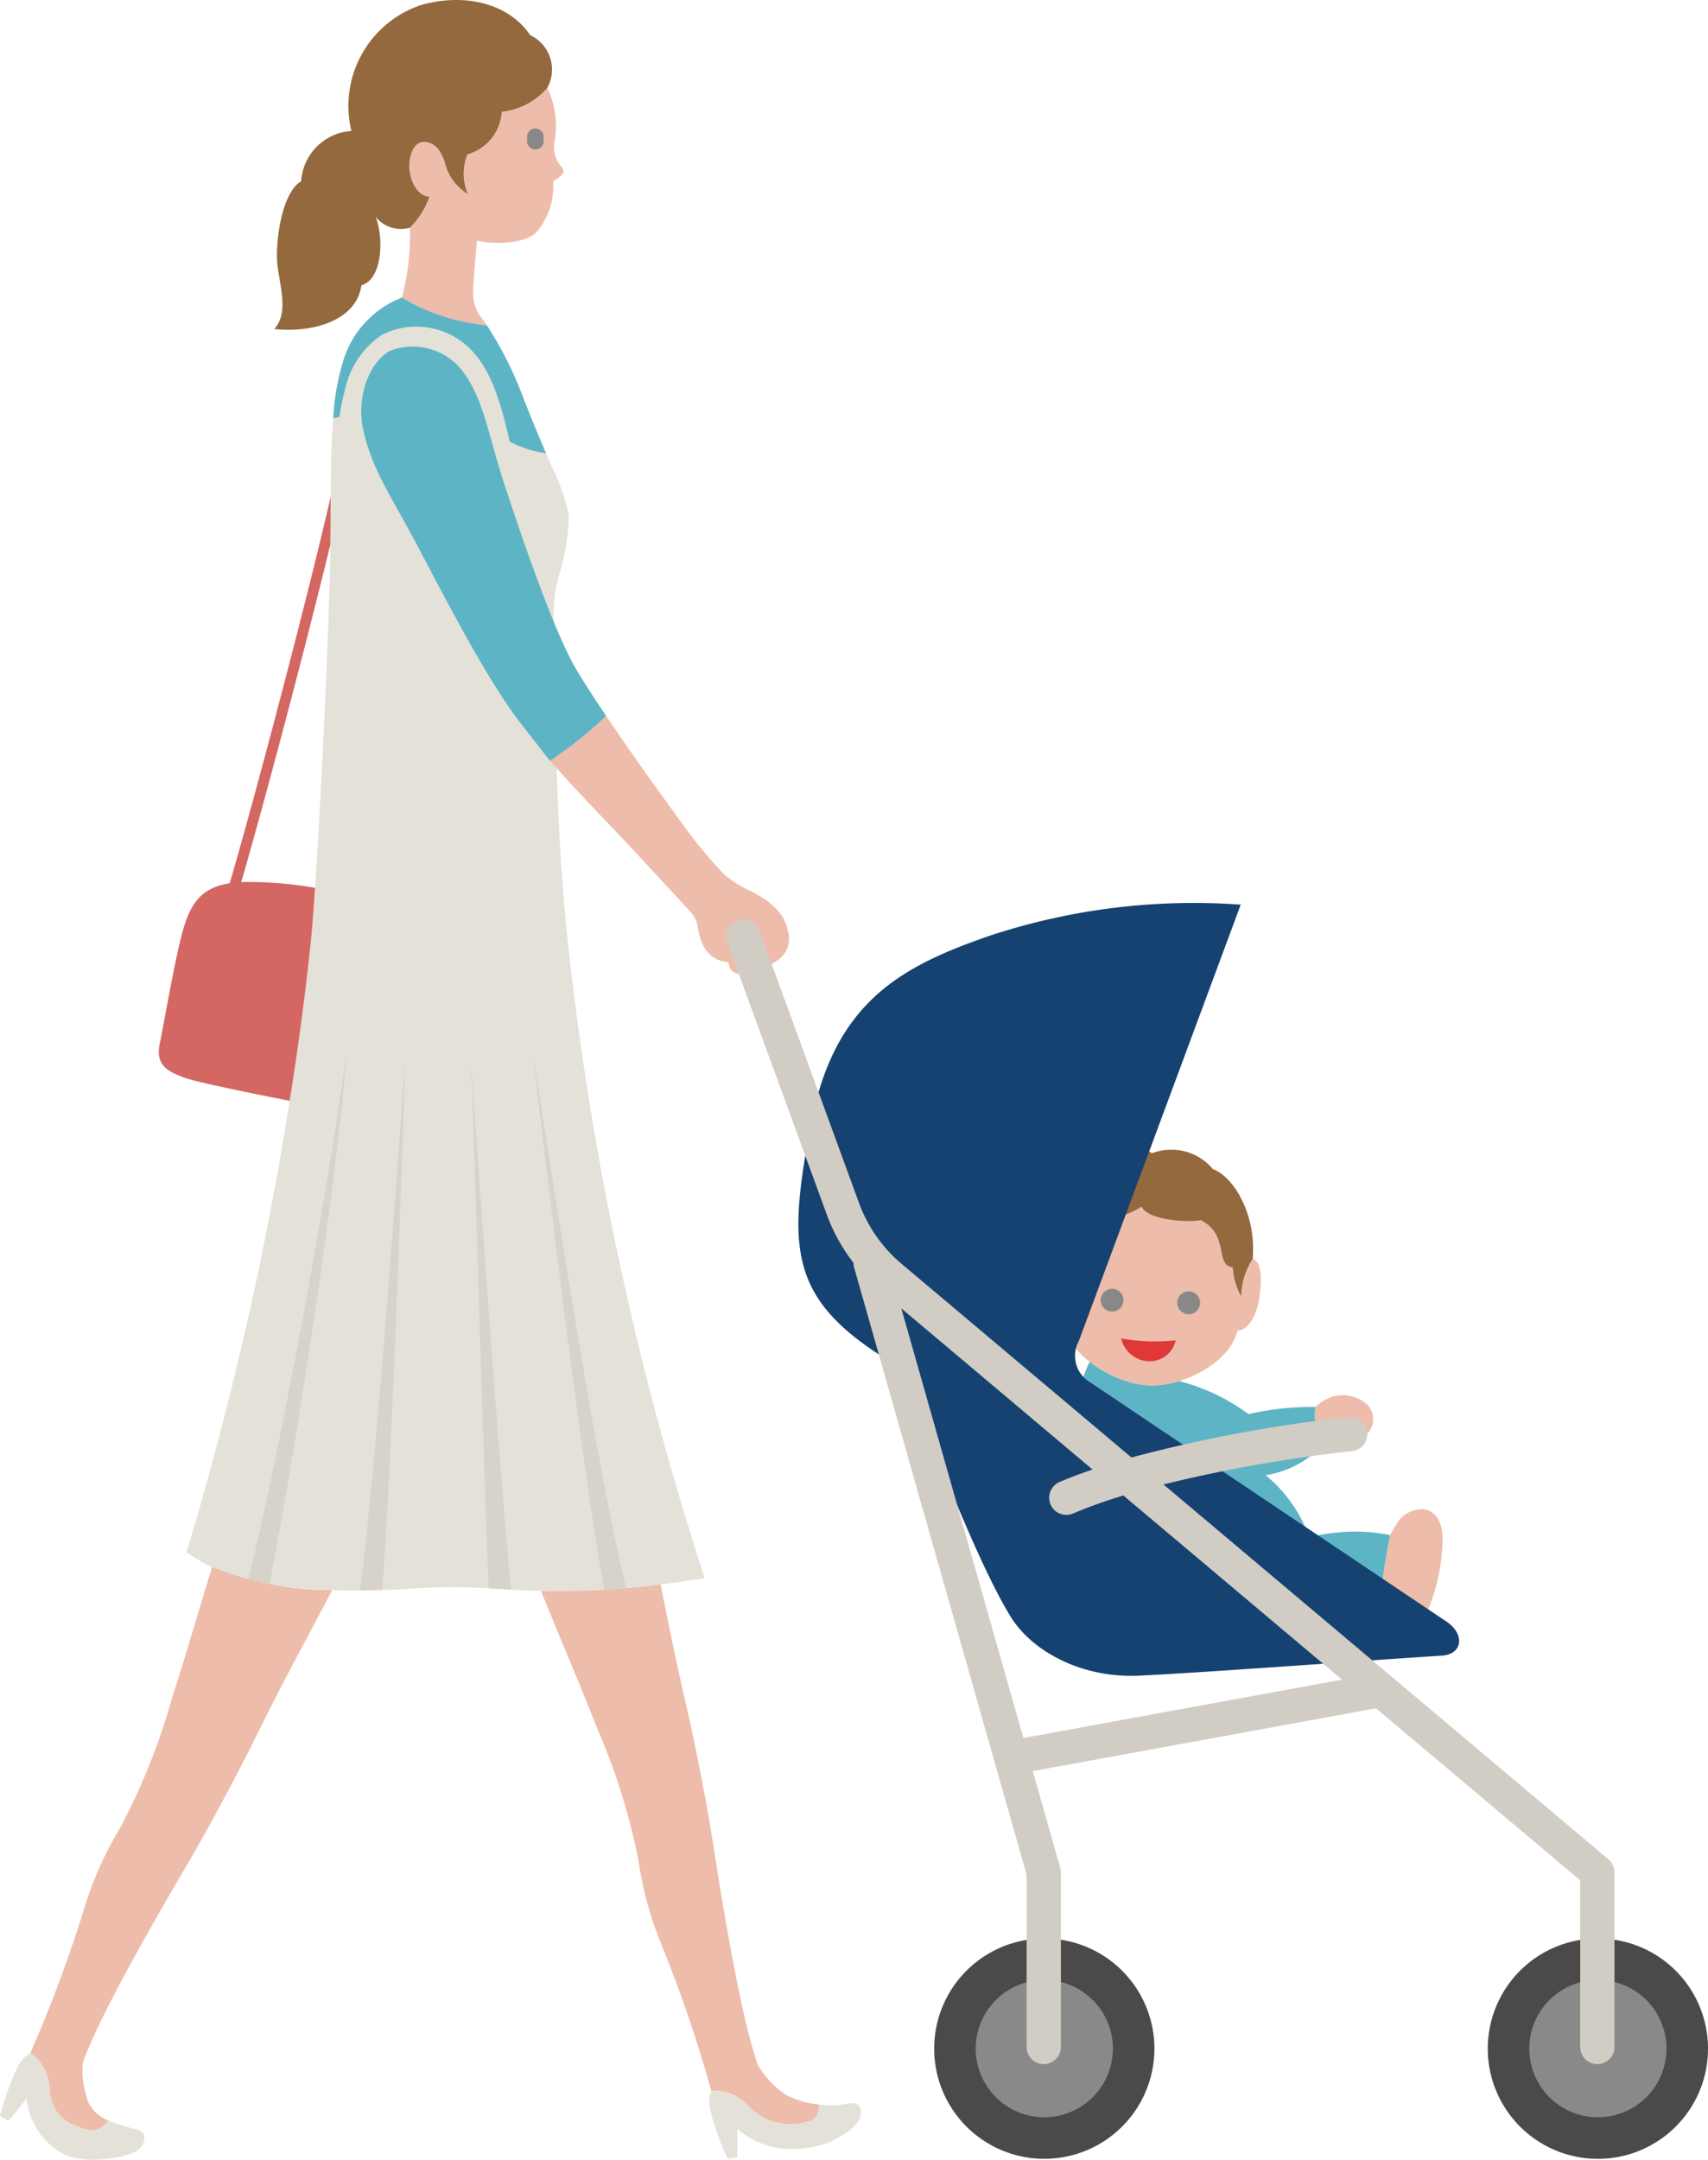 <svg xmlns="http://www.w3.org/2000/svg" width="119.55" height="151.09" viewBox="0 0 119.55 151.09">
  <defs>
    <style>
      .cls-1 {
        isolation: isolate;
      }

      .cls-2 {
        fill: #edbcaa;
      }

      .cls-3 {
        fill: #5db4c5;
      }

      .cls-10, .cls-4 {
        fill: #888;
      }

      .cls-4, .cls-7, .cls-9 {
        mix-blend-mode: multiply;
      }

      .cls-5 {
        fill: #94693d;
      }

      .cls-6 {
        fill: #e4e1d9;
      }

      .cls-7 {
        opacity: 0.69;
      }

      .cls-8 {
        fill: #d1cdc5;
      }

      .cls-11 {
        fill: #e03837;
      }

      .cls-12 {
        fill: #4b4a48;
      }

      .cls-13 {
        fill: #888988;
      }

      .cls-14 {
        fill: #154270;
      }

      .cls-15 {
        fill: #d46762;
      }
    </style>
  </defs>
  <g class="cls-1">
    <g id="レイヤー_2" data-name="レイヤー 2">
      <g id="obj">
        <g>
          <path class="cls-2" d="M99.733,105.595c.77.147,1.252.953,1.242,2.042a13.846,13.846,0,0,1-1.056,5.081,2.105,2.105,0,0,1-2.626.829.999.999,0,0,1-.707-.649c.065-.694.065-1.435.222-2.592.153-1.126.315-1.983.492-2.91a7.043,7.043,0,0,1,.392-.671A2.066,2.066,0,0,1,99.733,105.595Z"/>
          <path class="cls-2" d="M92.639,101.029a3.093,3.093,0,0,1-.556-1.417,3.511,3.511,0,0,1-.015-1.18,3.029,3.029,0,0,1,.684-.5,2.537,2.537,0,0,1,2.955.342,1.453,1.453,0,0,1,.043,1.969,2.633,2.633,0,0,1-1.756.615C94.209,101.542,93.067,101.442,92.639,101.029Z"/>
          <path class="cls-3" d="M92.639,101.029a3.093,3.093,0,0,1-.556-1.417,3.511,3.511,0,0,1-.015-1.18,19.675,19.675,0,0,0-4.683.499,13.981,13.981,0,0,0-4.853-2.312,6.466,6.466,0,0,1-2.04.298,6.332,6.332,0,0,1-1.895-.374,8.075,8.075,0,0,1-2.323-1.285,13.419,13.419,0,0,0-1.277,5.157,28.326,28.326,0,0,0,2.055,10.65,6.997,6.997,0,0,0,6.066,3.289,20.042,20.042,0,0,0,7.043-.984,18.872,18.872,0,0,0,6.423-.471c.065-.694.065-1.435.222-2.592.153-1.126.315-1.983.492-2.91a12.153,12.153,0,0,0-2.983-.236,14.176,14.176,0,0,0-2.676.378,9.883,9.883,0,0,0-3.055-4.338A6.873,6.873,0,0,0,92.639,101.029Z"/>
          <g>
            <g>
              <path class="cls-2" d="M38.313,6.141a6.318,6.318,0,0,1,.533,3.606,2.099,2.099,0,0,0,.402,1.869c.401.401.133.668-.535,1.068a4.925,4.925,0,0,1-1.202,3.606c-.935.801-2.925.815-4.127.547,0,0-.253,2.658-.268,3.598a2.754,2.754,0,0,0,.651,1.889c.104.137.206.279.307.426a14.039,14.039,0,0,1-5.938-1.932,17.522,17.522,0,0,0,.558-4.888,5.805,5.805,0,0,0,1.367-2.17c-.69-.028-1.243-.775-1.381-1.77-.135-.971.242-2.11,1.041-2.065.802.045,1.203.756,1.425,1.468a3.511,3.511,0,0,0,1.602,2.182,3.637,3.637,0,0,1-.033-2.774,3.3,3.3,0,0,0,2.405-2.985A4.853,4.853,0,0,0,38.313,6.141Z"/>
              <path class="cls-4" d="M36.91,9.724a.582.582,0,1,0,1.123,0,.582.582,0,1,0-1.123,0Z"/>
              <path class="cls-5" d="M26.291,15.169a2.283,2.283,0,0,0,2.402.762,5.805,5.805,0,0,0,1.367-2.17c-.69-.028-1.243-.775-1.381-1.77-.135-.971.242-2.11,1.041-2.065.802.045,1.203.756,1.425,1.468a3.511,3.511,0,0,0,1.602,2.182,3.637,3.637,0,0,1-.033-2.774,3.3,3.3,0,0,0,2.405-2.985,4.853,4.853,0,0,0,3.193-1.676,2.661,2.661,0,0,0-1.206-3.685C35.78.466,32.923-.565,29.57.319A7.443,7.443,0,0,0,24.596,9.163a3.767,3.767,0,0,0-3.518,3.518c-1.419.83-1.86,4.549-1.64,6.026.257,1.731.7,3.26-.24,4.31,2.671.295,5.767-.589,6.098-3.058C26.769,19.553,26.88,16.642,26.291,15.169Z"/>
              <path class="cls-6" d="M23.323,29.24a1.394,1.394,0,0,0,.435-.083,19.957,19.957,0,0,1,.538-2.446,6.075,6.075,0,0,1,2.447-3.291,5.342,5.342,0,0,1,6.441,1.286c1.059,1.209,1.779,2.998,2.488,6.192a8.088,8.088,0,0,0,2.545.816c.126.294.253.595.385.899a13.551,13.551,0,0,1,1.217,3.464,15.225,15.225,0,0,1-.738,4.312,9.918,9.918,0,0,0-.304,2.026c-.078,1.419.068,2.784.074,3.688.013,2.162.035,4.458.095,6.855.019.717.039,1.442.066,2.175.128,3.646.366,7.491.807,11.426a219.373,219.373,0,0,0,9.509,43.853c-11.942,1.815-13.49.266-20.235.71-5.117.335-12.274.331-16.034-2.545A236.234,236.234,0,0,0,21.757,65.867c.452-4.352,1.3-21.586,1.366-27.448C23.159,35.223,23.113,31.931,23.323,29.24Z"/>
              <path class="cls-3" d="M42.431,50.093A27.434,27.434,0,0,1,38.509,53.222c-.404-.466-.943-1.199-1.88-2.381-2.626-3.311-5.794-9.649-7.666-13.136-1.735-3.234-2.997-5.034-3.567-7.774-.389-1.867.256-4.496,1.926-5.395A4.395,4.395,0,0,1,32.332,25.906c1.542,2.012,1.789,4.371,2.955,7.922,1.201,3.659,3.491,10.412,5.095,13.083C40.922,47.808,41.633,48.906,42.431,50.093Z"/>
              <path class="cls-2" d="M42.431,50.093A27.434,27.434,0,0,1,38.509,53.222c2.008,2.306,4.793,5.115,6.188,6.635,1.357,1.48,2.948,3.17,3.694,4.005.582.651.345,1.18.765,2.136a2.088,2.088,0,0,0,1.836,1.319c.133,1.51,2.293.63,3.334-.074a1.812,1.812,0,0,0,.803-2.166c-.208-1.169-1.155-2.004-2.558-2.726a7.525,7.525,0,0,1-1.897-1.188,34.145,34.145,0,0,1-3.165-3.878C45.918,55.114,44.006,52.432,42.431,50.093Z"/>
              <g class="cls-7">
                <path class="cls-8" d="M43.822,111.097q-.805.072-1.531.117c-1.756-9.459-4.999-37.49-4.999-37.49C38.475,80.878,41.402,101.061,43.822,111.097Z"/>
                <path class="cls-8" d="M24.288,73.459c-.759,9.917-3.527,27.436-5.415,37.352-.505-.089-1.005-.187-1.488-.307C19.936,99.994,22.955,83.212,24.288,73.459Z"/>
                <path class="cls-8" d="M26.752,111.238q-.767.026-1.559.031c1.279-9.861,2.646-30.235,3.19-37.39C28.384,73.879,27.497,102.006,26.752,111.238Z"/>
                <path class="cls-8" d="M35.776,111.211c-.53-.032-1.048-.062-1.571-.091-.397-8.951-.938-30.037-1.247-37.137C32.957,73.982,34.899,102.647,35.776,111.211Z"/>
              </g>
              <path class="cls-6" d="M56.532,148.419c.563-.11.784-.541.785-1.194a6.263,6.263,0,0,0,2.119-.077c.958-.167,1.08.843.404,1.561a6,6,0,0,1-3.685,1.589,5.78,5.78,0,0,1-4.557-1.378l.015,1.999-.689.105a21.183,21.183,0,0,1-1.21-3.397,2.394,2.394,0,0,1,.067-1.369,3.25,3.25,0,0,1,2.711,1.187A4.096,4.096,0,0,0,56.532,148.419Z"/>
              <path class="cls-6" d="M9.25,150.635c-1.143.445-3.676.773-5.017-.056a5.065,5.065,0,0,1-2.378-3.756L.601,148.38,0,148.025a21.372,21.372,0,0,1,1.215-3.394,2.406,2.406,0,0,1,.917-1.017,3.244,3.244,0,0,1,1.349,2.635c.154,1.639,1.122,2.344,2.613,2.728a1.228,1.228,0,0,0,1.452-.649,12.969,12.969,0,0,0,1.982.639C10.477,149.173,10.171,150.276,9.25,150.635Z"/>
              <g>
                <path class="cls-2" d="M46.241,110.838c.513,2.574,1.01,5.108,1.73,8.211.644,2.771,1.46,6.864,1.934,9.906.916,5.879,2.031,12.309,3.129,15.485a6.299,6.299,0,0,0,1.95,2.095,6.018,6.018,0,0,0,2.334.69c-.001.653-.222,1.084-.785,1.194a4.096,4.096,0,0,1-4.039-.974,3.25,3.25,0,0,0-2.711-1.187,95.41,95.41,0,0,0-3.537-10.342,24.671,24.671,0,0,1-1.558-5.764,44.946,44.946,0,0,0-2.879-9.212c-1.463-3.72-2.81-6.804-3.939-9.639A54.503,54.503,0,0,0,46.241,110.838Z"/>
                <path class="cls-2" d="M5.941,133.367a24.779,24.779,0,0,1,2.444-5.447,44.988,44.988,0,0,0,3.603-8.954c1.137-3.538,2.003-6.59,2.86-9.339a22.765,22.765,0,0,0,8.402,1.614c-1.759,3.369-3.347,6.212-5.292,10.162-1.258,2.554-3.215,6.239-4.774,8.893-3.013,5.13-6.221,10.815-7.383,13.968a6.188,6.188,0,0,0,.403,2.855,2.607,2.607,0,0,0,1.341,1.207,1.228,1.228,0,0,1-1.452.649c-1.491-.383-2.458-1.088-2.613-2.728a3.244,3.244,0,0,0-1.349-2.635A95.22,95.22,0,0,0,5.941,133.367Z"/>
              </g>
              <path class="cls-3" d="M38.218,31.715a8.088,8.088,0,0,1-2.545-.816c-.709-3.195-1.429-4.983-2.488-6.192a5.342,5.342,0,0,0-6.441-1.286,6.075,6.075,0,0,0-2.447,3.291,19.957,19.957,0,0,0-.538,2.446,1.394,1.394,0,0,1-.435.083,16.616,16.616,0,0,1,.648-3.814,6.862,6.862,0,0,1,4.165-4.607,14.039,14.039,0,0,0,5.938,1.932,26.193,26.193,0,0,1,2.576,5.143C36.946,28.653,37.524,30.08,38.218,31.715Z"/>
            </g>
            <g>
              <g>
                <path class="cls-2" d="M80.625,80.686a3.785,3.785,0,0,1,4.276,1.112c1.342.463,3.041,3.017,2.779,6.262.733.285.626,1.774.429,2.926-.195,1.159-.808,2.083-1.491,2.102-.389,1.63-2.209,2.958-4.085,3.529a6.466,6.466,0,0,1-2.04.298,6.332,6.332,0,0,1-1.895-.374,8.075,8.075,0,0,1-2.323-1.285,4.265,4.265,0,0,1-1.734-2.606c-.7.108-1.403-1.387-1.474-2.544-.067-1.095.038-2.26.778-2.462-.212-1.158.103-4.454,1.205-4.867C75.819,81.481,78.77,79.292,80.625,80.686Z"/>
                <path class="cls-5" d="M87.68,88.061a5.009,5.009,0,0,0-.807,2.633,4.724,4.724,0,0,1-.579-2.034c-1.305-.136-.192-2.249-2.248-3.305-.724.17-3.664.065-4.139-.943a6.099,6.099,0,0,1-3.797.913c-.057.743-.513,2.656-1.256,3.027A7.332,7.332,0,0,1,74.425,90.18a9.752,9.752,0,0,0-.582-2.535c-.212-1.158.103-4.454,1.205-4.867.77-1.296,3.72-3.486,5.576-2.091a3.785,3.785,0,0,1,4.276,1.112C86.243,82.261,87.942,84.816,87.68,88.061Z"/>
              </g>
              <g class="cls-9">
                <g>
                  <path class="cls-10" d="M77.041,90.934a.798.798,0,1,0,.825-.772A.798.798,0,0,0,77.041,90.934Z"/>
                  <path class="cls-10" d="M82.402,91.118a.799.799,0,1,0,.825-.771A.796.796,0,0,0,82.402,91.118Z"/>
                </g>
              </g>
              <path class="cls-11" d="M82.289,93.768a13.405,13.405,0,0,1-3.811-.132,2.039,2.039,0,0,0,1.872,1.593A1.86,1.86,0,0,0,82.289,93.768Z"/>
            </g>
            <path class="cls-12" d="M65.387,143.321a7.707,7.707,0,1,0,7.707-7.707A7.708,7.708,0,0,0,65.387,143.321Z"/>
            <path class="cls-13" d="M68.293,143.321a4.802,4.802,0,1,0,4.801-4.803A4.801,4.801,0,0,0,68.293,143.321Z"/>
            <path class="cls-12" d="M104.135,143.321a7.708,7.708,0,1,0,7.709-7.707A7.709,7.709,0,0,0,104.135,143.321Z"/>
            <path class="cls-13" d="M107.041,143.321a4.802,4.802,0,1,0,4.803-4.803A4.802,4.802,0,0,0,107.041,143.321Z"/>
            <path class="cls-14" d="M75.509,93.824,86.843,63.289a45.595,45.595,0,0,0-17.471,2.141c-6.257,2.151-11.003,4.627-12.632,13.317-1.67,8.906-1.556,12.448,6.437,17.014,1.941,4.91,5.196,13.475,7.536,17.3,1.528,2.497,5.025,4.339,8.964,4.168,3.939-.17,18.128-1.217,21.21-1.399,1.456-.085,1.663-1.413.467-2.312L76.31,96.711A2.153,2.153,0,0,1,75.509,93.824Z"/>
            <path class="cls-8" d="M50.905,65.927l6.98,19.082a12.496,12.496,0,0,0,1.855,3.341,1.153,1.153,0,0,0,.041.316l12.076,42.488V143.205a1.199,1.199,0,0,0,2.399,0V130.989a1.203,1.203,0,0,0-.046-.328l-1.921-6.756,24.021-4.395,14.296,12.037V143.205a1.199,1.199,0,0,0,2.399,0V130.989a1.19,1.19,0,0,0-.428-.917L81.437,103.851a100.654,100.654,0,0,1,13.182-2.328h-.001a1.199,1.199,0,0,0-.227-2.388,100.984,100.984,0,0,0-15.195,2.83l-16.23-13.666a10.13,10.13,0,0,1-2.83-4.112L53.156,65.103a1.198,1.198,0,1,0-2.251.824Zm20.725,55.661-8.542-30.052,13.383,11.269c-.81.277-1.588.568-2.308.875a1.199,1.199,0,0,0,.945,2.204,34.215,34.215,0,0,1,3.523-1.26l15.3,12.882Z"/>
          </g>
          <path class="cls-15" d="M11.185,72.977c.332-1.547.884-4.974,1.51-7.479.554-2.218,1.331-3.396,3.381-3.704,1.822-6.19,5.543-20.362,7.071-27.055-.008,1.105-.01,2.231-.022,3.349-1.738,7.159-4.647,18.161-6.24,23.62a26.748,26.748,0,0,1,5.167.405c-.107,1.609-.208,2.916-.294,3.75-.361,3.477-.859,7.236-1.481,11.152-2.47-.488-6.493-1.304-7.323-1.606C11.738,74.967,10.854,74.525,11.185,72.977Z"/>
        </g>
      </g>
    </g>
  </g>
</svg>
